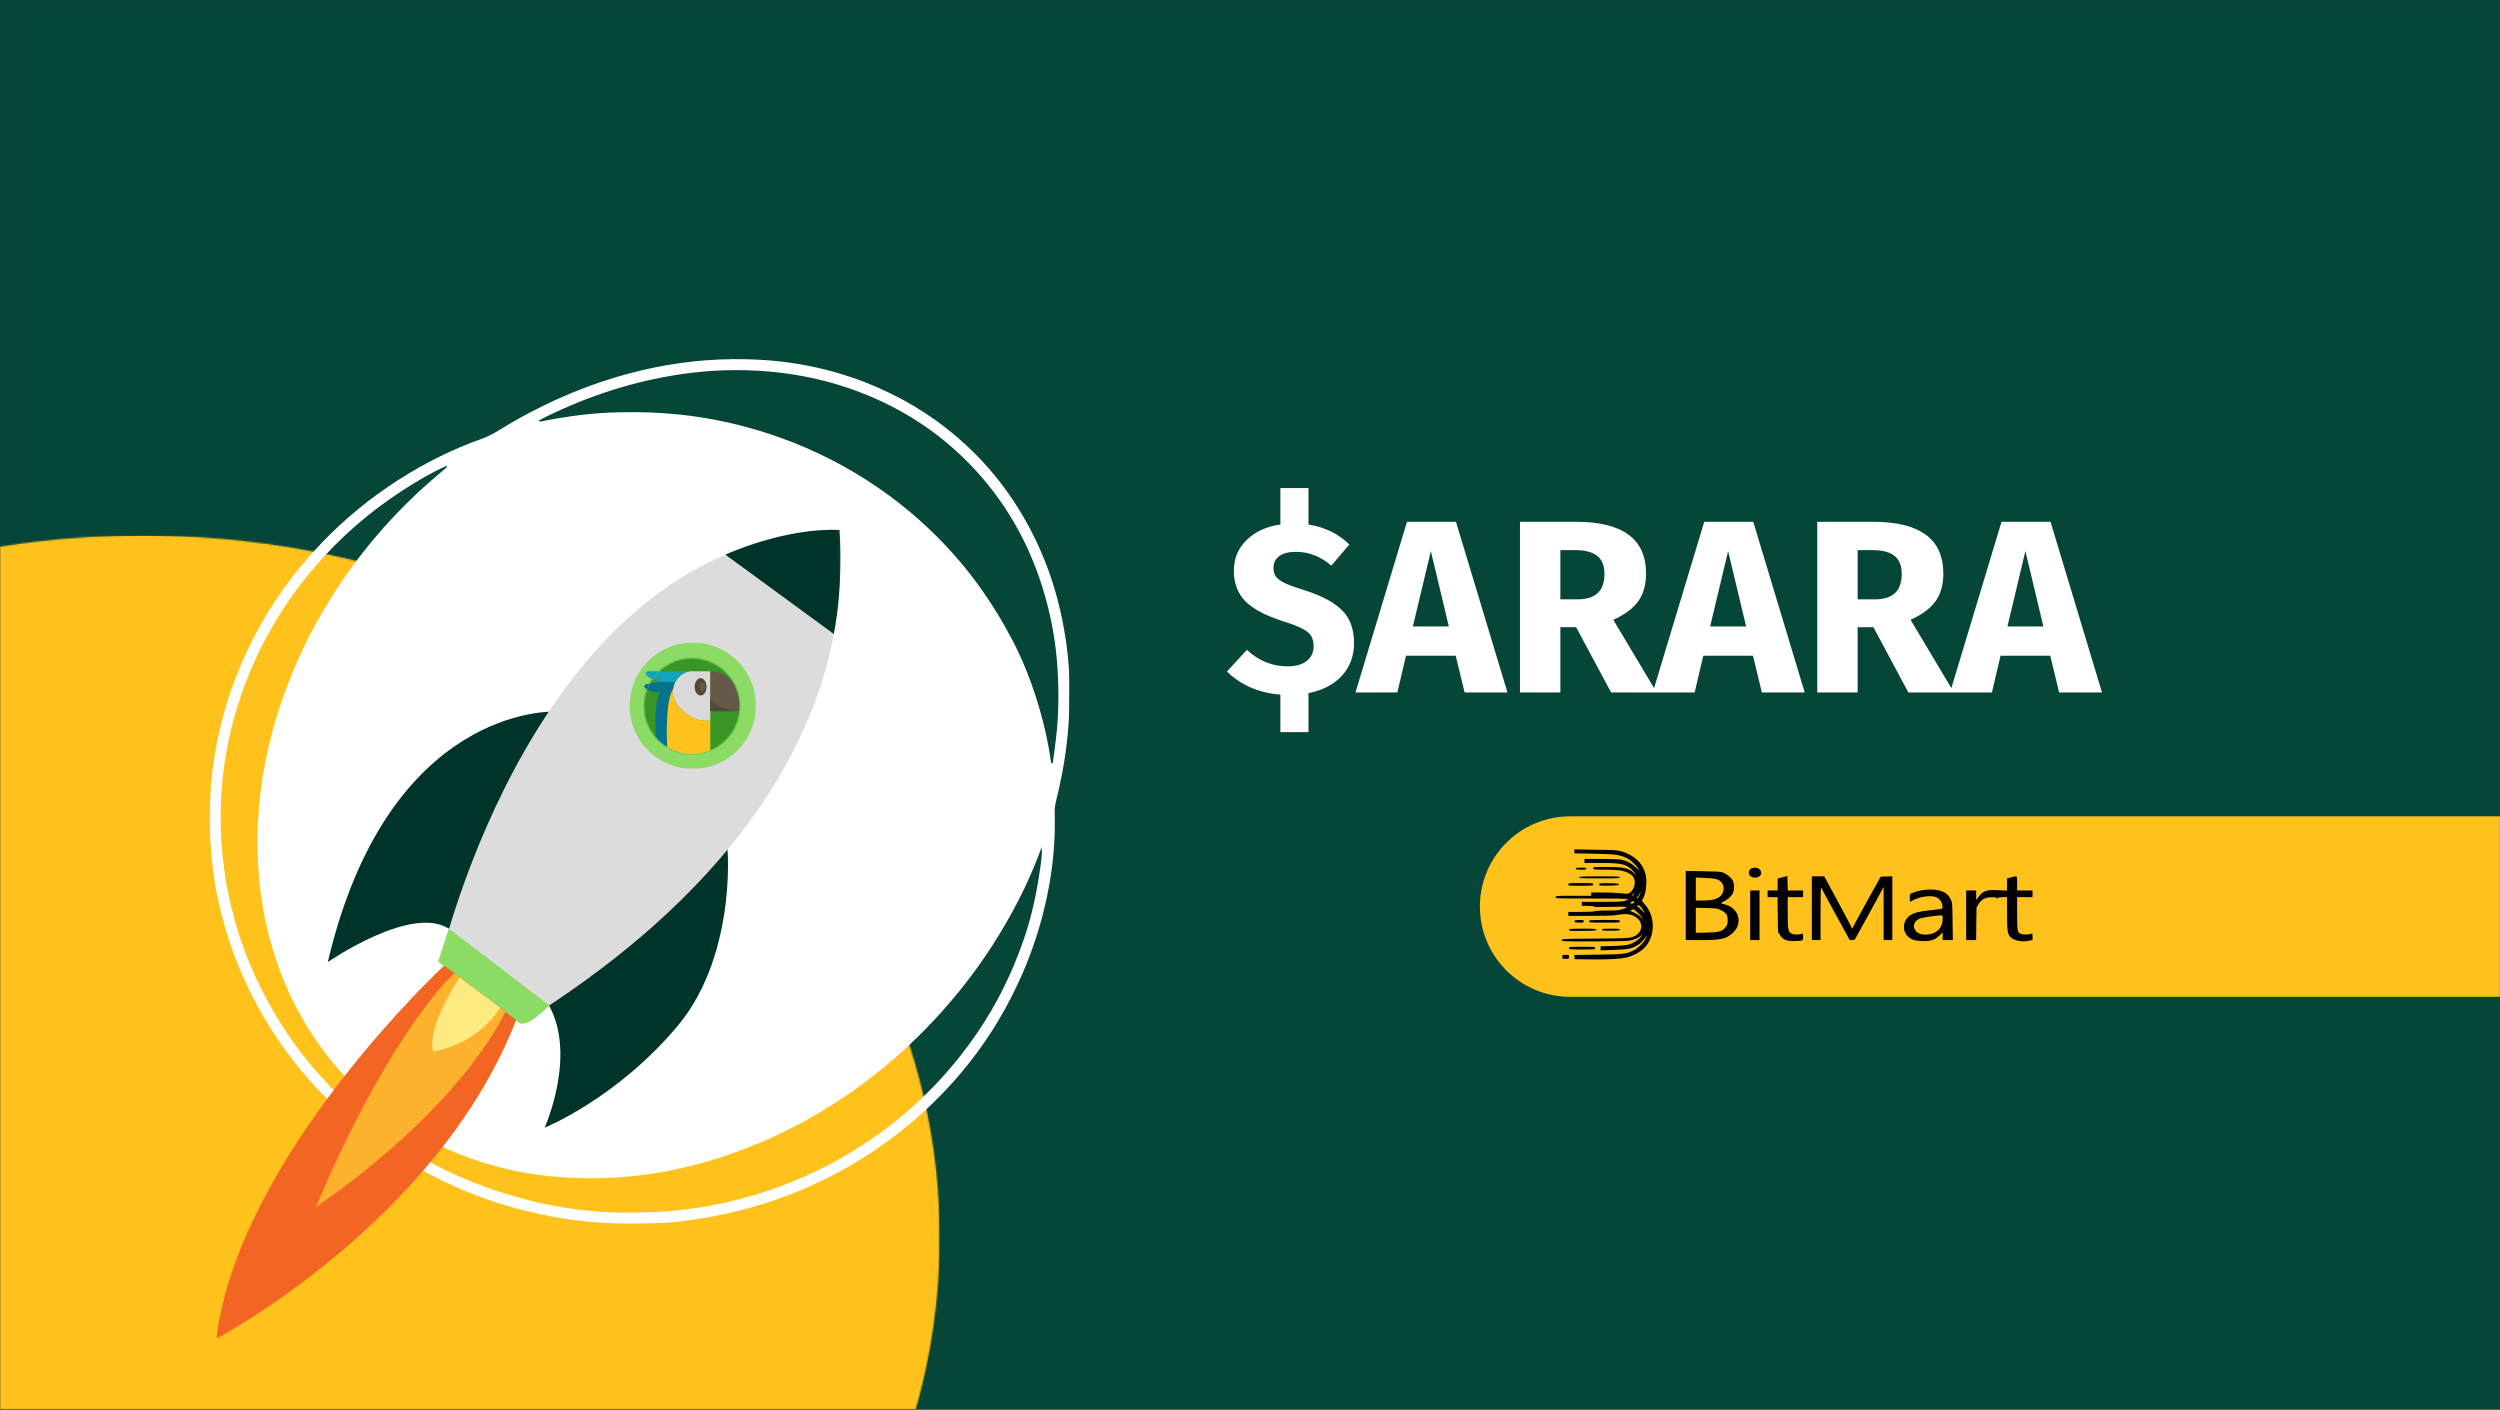 <svg width="1816" height="1024" viewBox="0 0 1816 1024" fill="none" xmlns="http://www.w3.org/2000/svg">
<rect x="0" y="0" width="1816" height="1024" fill="#333333" stroke="none"/>
<g clip-path="url(#clip0_922_1049)">
<mask id="mask0_922_1049" style="mask-type:luminance" maskUnits="userSpaceOnUse" x="0" y="0" width="1816" height="1024">
<path d="M1816 0H0V1024H1816V0Z" fill="white"/>
</mask>
<g mask="url(#mask0_922_1049)">
<path d="M1816 0H0V1024H1816V0Z" fill="#064639"/>
<path d="M983.567 467.22C983.567 476.523 980.645 484.394 974.801 490.835C968.956 497.156 960.846 501.39 950.47 503.537V531.803H930.075V504.61C914.332 503.298 901.392 497.693 891.254 487.793L905.745 472.05C914.332 480.041 924.231 484.037 935.442 484.037C941.287 484.037 945.878 482.725 949.218 480.101C952.557 477.477 954.227 473.899 954.227 469.367C954.227 466.385 953.631 463.94 952.438 462.032C951.245 460.004 949.099 458.215 945.998 456.665C942.897 454.995 938.424 453.266 932.58 451.477C919.461 447.302 910.098 442.353 904.493 436.628C899.006 430.903 896.263 423.568 896.263 414.623C896.263 405.678 899.364 398.224 905.566 392.261C911.768 386.178 919.938 382.421 930.075 380.99V354.513H950.47V380.99C962.278 382.898 972.177 387.729 980.168 395.481L967.108 410.866C959.236 404.187 950.589 400.848 941.167 400.848C936.158 400.848 932.222 401.862 929.36 403.889C926.497 405.917 925.066 408.779 925.066 412.476C925.066 415.1 925.663 417.247 926.855 418.917C928.167 420.587 930.433 422.197 933.653 423.747C936.874 425.178 941.704 426.908 948.144 428.935C960.19 432.752 969.076 437.522 974.801 443.247C980.645 448.972 983.567 456.963 983.567 467.22ZM1063.88 503L1057.44 476.344H1021.3L1015.04 503H984.63L1022.02 379.022H1057.62L1095.01 503H1063.88ZM1026.31 455.055H1052.43L1039.37 400.311L1026.31 455.055ZM1144.9 455.591H1133.45V503H1104.11V379.022H1144.72C1161.65 379.022 1174.36 382.123 1182.82 388.325C1191.41 394.527 1195.7 404.008 1195.7 416.77C1195.7 424.761 1193.8 431.44 1189.98 436.807C1186.16 442.055 1180.14 446.527 1171.91 450.224L1203.4 503H1170.3L1144.9 455.591ZM1133.45 435.376H1145.79C1152.35 435.376 1157.24 433.885 1160.46 430.903C1163.8 427.921 1165.47 423.21 1165.47 416.77C1165.47 410.807 1163.68 406.453 1160.1 403.71C1156.64 400.967 1151.28 399.596 1144 399.596H1133.45V435.376ZM1279.82 503L1273.38 476.344H1237.24L1230.98 503H1200.57L1237.96 379.022H1273.56L1310.95 503H1279.82ZM1242.25 455.055H1268.37L1255.31 400.311L1242.25 455.055ZM1360.84 455.591H1349.39V503H1320.05V379.022H1360.66C1377.59 379.022 1390.29 382.123 1398.76 388.325C1407.35 394.527 1411.64 404.008 1411.64 416.77C1411.64 424.761 1409.73 431.44 1405.92 436.807C1402.1 442.055 1396.08 446.527 1387.85 450.224L1419.34 503H1386.24L1360.84 455.591ZM1349.39 435.376H1361.73C1368.29 435.376 1373.18 433.885 1376.4 430.903C1379.74 427.921 1381.41 423.21 1381.41 416.77C1381.41 410.807 1379.62 406.453 1376.04 403.71C1372.58 400.967 1367.22 399.596 1359.94 399.596H1349.39V435.376ZM1495.76 503L1489.32 476.344H1453.18L1446.92 503H1416.51L1453.9 379.022H1489.5L1526.89 503H1495.76ZM1458.19 455.055H1484.31L1471.25 400.311L1458.19 455.055Z" fill="white"/>
<path d="M1075 658.547C1075 622.346 1104.35 593 1140.55 593H1847.28C1883.48 593 1912.83 622.346 1912.83 658.547C1912.83 694.747 1883.48 724.094 1847.28 724.094H1140.55C1104.35 724.094 1075 694.747 1075 658.547Z" fill="#FFC21C"/>
<mask id="mask1_922_1049" style="mask-type:luminance" maskUnits="userSpaceOnUse" x="0" y="388" width="683" height="636">
<path d="M0 388.959H682.818V1023.87H0V388.959Z" fill="white"/>
</mask>
<g mask="url(#mask1_922_1049)">
<mask id="mask2_922_1049" style="mask-type:luminance" maskUnits="userSpaceOnUse" x="-476" y="388" width="1159" height="1022">
<path d="M103.662 388.959C-216.078 388.959 -475.276 617.313 -475.276 898.995C-475.276 1180.68 -216.078 1409.03 103.662 1409.03C423.401 1409.03 682.599 1180.68 682.599 898.995C682.599 617.313 423.401 388.959 103.662 388.959Z" fill="white"/>
</mask>
<g mask="url(#mask2_922_1049)">
<path d="M-475.276 388.959H682.531V1409.03H-475.276V388.959Z" fill="#FFC21C"/>
</g>
</g>
<mask id="mask3_922_1049" style="mask-type:luminance" maskUnits="userSpaceOnUse" x="152" y="260" width="625" height="630">
<path d="M152.151 260H776.985V889.068H152.151V260Z" fill="white"/>
</mask>
<g mask="url(#mask3_922_1049)">
<path d="M773.167 458.453C769.615 437.792 763.85 417.781 755.245 398.589C742.454 370.011 724.959 344.839 701.959 323.49C682.975 305.854 661.579 292.021 637.891 281.62C610.006 269.375 580.751 262.776 550.428 261.255C525.214 259.979 500.146 261.87 475.329 266.969C438.219 274.578 403.6 288.485 370.896 307.433C364.068 311.375 357.683 316.011 350.063 318.703C328.719 326.25 308.573 336.334 289.501 348.552C269.219 361.537 250.709 376.646 233.995 394.011C223.443 404.979 213.766 416.641 204.99 429.058C190.318 449.834 178.636 472.209 169.797 496.078C159.641 523.511 153.959 551.839 152.589 580.99C152.079 591.646 152.23 602.323 152.933 613.016C153.704 624.776 155.032 636.432 157.297 647.953C164.631 685.302 178.74 719.953 199.678 751.755C215.084 775.136 233.448 795.912 254.719 814.162C274.037 830.729 295.1 844.599 317.844 855.964C335.902 864.979 354.662 872.198 374.141 877.531C398.719 884.255 423.704 888.115 449.209 888.792C458.006 889.031 466.777 888.792 475.553 888.584C481.912 888.432 488.292 887.953 494.605 887.177C510.631 885.198 526.495 882.302 542.1 878.078C563.084 872.386 583.318 864.719 602.662 854.849C623.704 844.11 643.297 831.151 661.412 815.938C676.99 802.854 691.084 788.38 703.704 772.495C719.521 752.568 732.381 730.834 742.584 707.521C750.584 689.224 756.553 670.235 760.641 650.729C764.829 630.787 766.761 610.558 766.126 590.136C766.027 587.125 766.516 584.235 767.235 581.339C773.412 556.401 777.235 531.162 776.709 504C777.271 489.604 775.829 473.948 773.167 458.453ZM755.329 632.448C752.917 649.547 749.188 666.365 743.547 682.729C735.251 706.771 724.131 729.417 709.735 750.438C700.079 764.552 689.334 777.703 677.433 790C658.948 809.089 638.198 825.245 615.334 838.709C587.422 855.141 557.61 866.761 526.006 873.74C513.777 876.438 501.417 878.271 488.948 879.521C479.287 880.479 469.636 880.646 459.969 880.818C420.771 881.469 383.094 873.927 346.641 859.969C317.334 848.755 290.48 833.089 266.136 813.323C240.329 792.344 218.605 767.682 201.266 739.182C186.094 714.24 175.021 687.677 168.131 659.36C164.355 643.875 162.006 628.162 160.922 612.224C160.188 601.537 160.053 590.844 160.584 580.214C161.693 558.214 165.459 536.599 171.787 515.459C177.053 497.912 183.922 481.011 192.501 464.834C202.417 446.104 214.204 428.672 228.021 412.552C246.85 390.563 268.396 371.755 292.688 356.089C302.844 349.537 313.23 343.328 324.334 338.443C324.553 338.636 324.756 338.839 324.964 339.042C317.693 345.386 310.204 351.511 303.172 358.13C280.308 379.63 260.204 403.49 243.24 429.906C227.594 454.261 214.829 480.021 205.303 507.401C198.495 526.974 193.501 546.974 190.355 567.422C188.766 577.719 187.954 588.12 187.329 598.563C186.761 608.255 187.006 617.906 187.501 627.563C188.547 648.156 191.954 668.36 197.745 688.156C204.865 712.526 215.511 735.276 229.938 756.188C250.37 785.776 276.417 809.11 307.99 826.344C329.23 837.922 351.74 845.927 375.355 850.75C390.318 853.792 405.49 855.313 420.813 855.761C466.876 857.115 510.709 847.63 552.933 829.662C584.12 816.386 612.823 798.943 639.152 777.682C660.803 760.198 680.277 740.552 697.745 718.854C714.308 698.281 728.448 676.198 740.454 652.714C746.152 641.547 751.172 630.052 755.573 618.302C755.829 617.615 756.105 616.932 756.735 615.313C757.141 621.75 756.084 627.12 755.329 632.448ZM766.818 538.662C766.136 544 765.396 549.334 764.693 554.656C764.303 554.438 763.907 554.229 763.516 554.026C761.756 540.834 758.865 527.875 755.167 515.104C749.964 497.094 743.23 479.656 734.407 463.11C723.266 442.172 710.157 422.573 694.506 404.667C677.61 385.36 658.605 368.459 637.48 353.99C615.688 339.073 592.329 327.141 567.448 318.156C548.167 311.193 528.402 306.167 508.183 303C498.537 301.495 488.803 300.625 479.042 299.969C469.454 299.318 459.891 299.365 450.329 299.495C431.058 299.771 412.032 302.313 393.172 306.11C392.485 306.011 391.688 306.261 391.219 305.479C421.85 289.729 454.006 278.683 488.011 272.87C508.381 269.38 528.881 268.146 549.438 269.24C579.74 270.844 608.954 277.49 636.777 289.953C664.709 302.469 689.011 319.974 709.537 342.573C733.006 368.422 749.167 398.417 758.818 431.938C763.891 449.505 767.058 467.396 768.188 485.672C769.282 503.391 769.047 521.047 766.818 538.662Z" fill="white"/>
</g>
<mask id="mask4_922_1049" style="mask-type:luminance" maskUnits="userSpaceOnUse" x="394" y="609" width="136" height="211">
<path d="M394.818 609.198H529.485V819.865H394.818V609.198Z" fill="white"/>
</mask>
<g mask="url(#mask4_922_1049)">
<mask id="mask5_922_1049" style="mask-type:luminance" maskUnits="userSpaceOnUse" x="53" y="347" width="656" height="626">
<path d="M604.599 347.062L708.354 861.938L157.266 972.99L53.511 458.115L604.599 347.062Z" fill="white"/>
</mask>
<g mask="url(#mask5_922_1049)">
<mask id="mask6_922_1049" style="mask-type:luminance" maskUnits="userSpaceOnUse" x="53" y="347" width="656" height="626">
<path d="M604.599 347.062L708.354 861.938L157.266 972.99L53.511 458.115L604.599 347.062Z" fill="white"/>
</mask>
<g mask="url(#mask6_922_1049)">
<mask id="mask7_922_1049" style="mask-type:luminance" maskUnits="userSpaceOnUse" x="53" y="347" width="656" height="626">
<path d="M604.599 347.062L708.354 861.938L157.266 972.99L53.511 458.115L604.599 347.062Z" fill="white"/>
</mask>
<g mask="url(#mask7_922_1049)">
<path d="M527.24 610C528.927 607.229 536.719 692.005 492.438 744.974C448.162 797.943 395.63 819.156 395.63 819.156C395.63 819.156 421.016 762.765 396.162 726.088C396.146 726.026 496.026 660.614 527.24 610Z" fill="#003329"/>
</g>
</g>
</g>
</g>
<mask id="mask8_922_1049" style="mask-type:luminance" maskUnits="userSpaceOnUse" x="237" y="515" width="166" height="185">
<path d="M237.485 515.865H402.818V699.865H237.485V515.865Z" fill="white"/>
</mask>
<g mask="url(#mask8_922_1049)">
<mask id="mask9_922_1049" style="mask-type:luminance" maskUnits="userSpaceOnUse" x="53" y="347" width="656" height="626">
<path d="M604.599 347.063L708.354 861.938L157.266 972.991L53.511 458.116L604.599 347.063Z" fill="white"/>
</mask>
<g mask="url(#mask9_922_1049)">
<mask id="mask10_922_1049" style="mask-type:luminance" maskUnits="userSpaceOnUse" x="53" y="347" width="656" height="626">
<path d="M604.599 347.063L708.354 861.938L157.266 972.991L53.511 458.116L604.599 347.063Z" fill="white"/>
</mask>
<g mask="url(#mask10_922_1049)">
<mask id="mask11_922_1049" style="mask-type:luminance" maskUnits="userSpaceOnUse" x="53" y="347" width="656" height="626">
<path d="M604.599 347.063L708.354 861.938L157.266 972.991L53.511 458.116L604.599 347.063Z" fill="white"/>
</mask>
<g mask="url(#mask11_922_1049)">
<path d="M402.547 516.949C402.547 516.949 282.073 511.787 238.115 698.876C238.115 698.876 300.75 655.423 327.516 675.61C327.516 675.61 356.141 598.683 372.656 568.917C389.177 539.152 402.547 516.949 402.547 516.949Z" fill="#003329"/>
</g>
</g>
</g>
</g>
<mask id="mask12_922_1049" style="mask-type:luminance" maskUnits="userSpaceOnUse" x="318" y="385" width="293" height="359">
<path d="M318.818 385.198H610.818V743.865H318.818V385.198Z" fill="white"/>
</mask>
<g mask="url(#mask12_922_1049)">
<mask id="mask13_922_1049" style="mask-type:luminance" maskUnits="userSpaceOnUse" x="53" y="347" width="656" height="626">
<path d="M604.599 347.062L708.354 861.938L157.266 972.99L53.511 458.115L604.599 347.062Z" fill="white"/>
</mask>
<g mask="url(#mask13_922_1049)">
<mask id="mask14_922_1049" style="mask-type:luminance" maskUnits="userSpaceOnUse" x="53" y="347" width="656" height="626">
<path d="M604.599 347.062L708.354 861.938L157.266 972.99L53.511 458.115L604.599 347.062Z" fill="white"/>
</mask>
<g mask="url(#mask14_922_1049)">
<mask id="mask15_922_1049" style="mask-type:luminance" maskUnits="userSpaceOnUse" x="53" y="347" width="656" height="626">
<path d="M604.599 347.062L708.354 861.938L157.266 972.99L53.511 458.115L604.599 347.062Z" fill="white"/>
</mask>
<g mask="url(#mask15_922_1049)">
<path d="M319.61 698.953C319.61 698.953 389.063 391.208 607.417 385.625C607.417 385.625 650.558 575.13 378.521 743.422L319.61 698.953Z" fill="#DCDCDC"/>
</g>
</g>
</g>
</g>
<mask id="mask16_922_1049" style="mask-type:luminance" maskUnits="userSpaceOnUse" x="317" y="674" width="84" height="70">
<path d="M317.485 674.531H400.152V743.865H317.485V674.531Z" fill="white"/>
</mask>
<g mask="url(#mask16_922_1049)">
<mask id="mask17_922_1049" style="mask-type:luminance" maskUnits="userSpaceOnUse" x="53" y="347" width="656" height="626">
<path d="M604.599 347.062L708.354 861.938L157.266 972.99L53.511 458.115L604.599 347.062Z" fill="white"/>
</mask>
<g mask="url(#mask17_922_1049)">
<mask id="mask18_922_1049" style="mask-type:luminance" maskUnits="userSpaceOnUse" x="53" y="347" width="656" height="626">
<path d="M604.599 347.062L708.354 861.938L157.266 972.99L53.511 458.115L604.599 347.062Z" fill="white"/>
</mask>
<g mask="url(#mask18_922_1049)">
<mask id="mask19_922_1049" style="mask-type:luminance" maskUnits="userSpaceOnUse" x="53" y="347" width="656" height="626">
<path d="M604.599 347.062L708.354 861.938L157.266 972.99L53.511 458.115L604.599 347.062Z" fill="white"/>
</mask>
<g mask="url(#mask19_922_1049)">
<path d="M326.068 674.562L399.032 730.344C399.032 730.344 382.652 747.375 377.183 743C373.375 739.99 318.266 698.516 318.266 698.516L326.068 674.562Z" fill="#8BDB65"/>
</g>
</g>
</g>
</g>
<mask id="mask20_922_1049" style="mask-type:luminance" maskUnits="userSpaceOnUse" x="526" y="383" width="85" height="79">
<path d="M526.818 383.865H610.818V461.199H526.818V383.865Z" fill="white"/>
</mask>
<g mask="url(#mask20_922_1049)">
<mask id="mask21_922_1049" style="mask-type:luminance" maskUnits="userSpaceOnUse" x="53" y="347" width="656" height="626">
<path d="M604.6 347.063L708.355 861.938L157.266 972.991L53.511 458.116L604.6 347.063Z" fill="white"/>
</mask>
<g mask="url(#mask21_922_1049)">
<mask id="mask22_922_1049" style="mask-type:luminance" maskUnits="userSpaceOnUse" x="53" y="347" width="656" height="626">
<path d="M604.6 347.063L708.355 861.938L157.266 972.991L53.511 458.116L604.6 347.063Z" fill="white"/>
</mask>
<g mask="url(#mask22_922_1049)">
<mask id="mask23_922_1049" style="mask-type:luminance" maskUnits="userSpaceOnUse" x="53" y="347" width="656" height="626">
<path d="M604.6 347.063L708.355 861.938L157.266 972.991L53.511 458.116L604.6 347.063Z" fill="white"/>
</mask>
<g mask="url(#mask23_922_1049)">
<path d="M526.907 402.892C526.907 402.892 570.1 383.017 609.819 384.996C609.819 384.996 613.074 422.46 605.673 460.506L526.907 402.892Z" fill="#003329"/>
</g>
</g>
</g>
</g>
<mask id="mask24_922_1049" style="mask-type:luminance" maskUnits="userSpaceOnUse" x="156" y="701" width="221" height="273">
<path d="M156.151 701.198H376.151V973.198H156.151V701.198Z" fill="white"/>
</mask>
<g mask="url(#mask24_922_1049)">
<mask id="mask25_922_1049" style="mask-type:luminance" maskUnits="userSpaceOnUse" x="53" y="347" width="656" height="626">
<path d="M604.599 347.062L708.354 861.938L157.266 972.99L53.511 458.115L604.599 347.062Z" fill="white"/>
</mask>
<g mask="url(#mask25_922_1049)">
<mask id="mask26_922_1049" style="mask-type:luminance" maskUnits="userSpaceOnUse" x="53" y="347" width="656" height="626">
<path d="M604.599 347.062L708.354 861.938L157.266 972.99L53.511 458.115L604.599 347.062Z" fill="white"/>
</mask>
<g mask="url(#mask26_922_1049)">
<mask id="mask27_922_1049" style="mask-type:luminance" maskUnits="userSpaceOnUse" x="53" y="347" width="656" height="626">
<path d="M604.599 347.062L708.354 861.938L157.266 972.99L53.511 458.115L604.599 347.062Z" fill="white"/>
</mask>
<g mask="url(#mask27_922_1049)">
<path d="M322.631 701.396C322.631 701.396 173.49 839.708 157.136 972.422C157.136 972.422 317.834 887.807 374.948 740.906L322.631 701.396Z" fill="#F26522"/>
</g>
</g>
</g>
</g>
<mask id="mask28_922_1049" style="mask-type:luminance" maskUnits="userSpaceOnUse" x="228" y="706" width="141" height="172">
<path d="M228.151 706.531H368.151V877.198H228.151V706.531Z" fill="white"/>
</mask>
<g mask="url(#mask28_922_1049)">
<mask id="mask29_922_1049" style="mask-type:luminance" maskUnits="userSpaceOnUse" x="53" y="347" width="656" height="626">
<path d="M604.599 347.062L708.354 861.938L157.266 972.99L53.511 458.115L604.599 347.062Z" fill="white"/>
</mask>
<g mask="url(#mask29_922_1049)">
<mask id="mask30_922_1049" style="mask-type:luminance" maskUnits="userSpaceOnUse" x="53" y="347" width="656" height="626">
<path d="M604.599 347.062L708.354 861.938L157.266 972.99L53.511 458.115L604.599 347.062Z" fill="white"/>
</mask>
<g mask="url(#mask30_922_1049)">
<mask id="mask31_922_1049" style="mask-type:luminance" maskUnits="userSpaceOnUse" x="53" y="347" width="656" height="626">
<path d="M604.599 347.062L708.354 861.938L157.266 972.99L53.511 458.115L604.599 347.062Z" fill="white"/>
</mask>
<g mask="url(#mask31_922_1049)">
<path d="M329.99 706.964C329.99 706.964 284.667 746.808 229.443 876.703C229.443 876.703 327.318 812.818 367.198 735.078L329.99 706.964Z" fill="#FCB22C"/>
</g>
</g>
</g>
</g>
<mask id="mask32_922_1049" style="mask-type:luminance" maskUnits="userSpaceOnUse" x="313" y="709" width="52" height="57">
<path d="M313.485 709.198H364.152V765.198H313.485V709.198Z" fill="white"/>
</mask>
<g mask="url(#mask32_922_1049)">
<mask id="mask33_922_1049" style="mask-type:luminance" maskUnits="userSpaceOnUse" x="53" y="347" width="656" height="626">
<path d="M604.599 347.062L708.354 861.938L157.266 972.99L53.511 458.115L604.599 347.062Z" fill="white"/>
</mask>
<g mask="url(#mask33_922_1049)">
<mask id="mask34_922_1049" style="mask-type:luminance" maskUnits="userSpaceOnUse" x="53" y="347" width="656" height="626">
<path d="M604.599 347.062L708.354 861.938L157.266 972.99L53.511 458.115L604.599 347.062Z" fill="white"/>
</mask>
<g mask="url(#mask34_922_1049)">
<mask id="mask35_922_1049" style="mask-type:luminance" maskUnits="userSpaceOnUse" x="53" y="347" width="656" height="626">
<path d="M604.599 347.062L708.354 861.938L157.266 972.99L53.511 458.115L604.599 347.062Z" fill="white"/>
</mask>
<g mask="url(#mask35_922_1049)">
<path d="M333.813 710.036C333.813 710.036 309.797 745.453 314.625 763.906C314.625 763.906 345.776 759.593 363.313 732.078L333.813 710.036Z" fill="#FEEB81"/>
</g>
</g>
</g>
</g>
<mask id="mask36_922_1049" style="mask-type:luminance" maskUnits="userSpaceOnUse" x="456" y="466" width="94" height="93">
<path d="M456.15 466.531H549.484V558.531H456.15V466.531Z" fill="white"/>
</mask>
<g mask="url(#mask36_922_1049)">
<mask id="mask37_922_1049" style="mask-type:luminance" maskUnits="userSpaceOnUse" x="53" y="347" width="656" height="626">
<path d="M604.598 347.062L708.354 861.938L157.265 972.99L53.51 458.115L604.598 347.062Z" fill="white"/>
</mask>
<g mask="url(#mask37_922_1049)">
<mask id="mask38_922_1049" style="mask-type:luminance" maskUnits="userSpaceOnUse" x="53" y="347" width="656" height="626">
<path d="M604.598 347.062L708.354 861.938L157.265 972.99L53.51 458.115L604.598 347.062Z" fill="white"/>
</mask>
<g mask="url(#mask38_922_1049)">
<mask id="mask39_922_1049" style="mask-type:luminance" maskUnits="userSpaceOnUse" x="53" y="347" width="656" height="626">
<path d="M604.598 347.062L708.354 861.938L157.265 972.99L53.51 458.115L604.598 347.062Z" fill="white"/>
</mask>
<g mask="url(#mask39_922_1049)">
<path d="M512.312 557.625C510.838 557.922 509.353 558.146 507.859 558.297C506.364 558.448 504.864 558.521 503.364 558.526C501.859 558.531 500.359 558.458 498.864 558.318C497.364 558.172 495.88 557.958 494.406 557.667C492.932 557.38 491.473 557.016 490.036 556.583C488.593 556.151 487.182 555.651 485.791 555.078C484.4 554.51 483.041 553.87 481.713 553.167C480.39 552.458 479.098 551.693 477.848 550.859C476.593 550.026 475.385 549.135 474.223 548.188C473.057 547.234 471.942 546.229 470.88 545.172C469.812 544.115 468.801 543 467.843 541.844C466.89 540.682 465.994 539.479 465.156 538.234C464.317 536.984 463.541 535.703 462.827 534.38C462.119 533.052 461.473 531.698 460.895 530.312C460.317 528.927 459.807 527.516 459.364 526.078C458.926 524.641 458.557 523.188 458.26 521.714C457.963 520.24 457.739 518.755 457.588 517.26C457.437 515.766 457.359 514.266 457.359 512.766C457.353 511.26 457.421 509.76 457.567 508.266C457.713 506.771 457.926 505.286 458.218 503.812C458.505 502.339 458.869 500.88 459.301 499.443C459.734 498 460.234 496.589 460.807 495.198C461.38 493.807 462.02 492.448 462.723 491.125C463.426 489.797 464.197 488.505 465.031 487.255C465.859 486.005 466.755 484.797 467.702 483.63C468.656 482.469 469.661 481.354 470.718 480.286C471.781 479.224 472.89 478.214 474.051 477.255C475.208 476.297 476.411 475.401 477.661 474.562C478.906 473.724 480.192 472.953 481.515 472.24C482.843 471.526 484.197 470.885 485.583 470.302C486.968 469.724 488.385 469.219 489.822 468.776C491.26 468.339 492.713 467.969 494.187 467.672C495.661 467.375 497.145 467.151 498.64 467C500.135 466.849 501.635 466.771 503.135 466.766C504.64 466.766 506.14 466.833 507.635 466.974C509.13 467.12 510.619 467.339 512.093 467.625C513.567 467.917 515.025 468.276 516.463 468.708C517.9 469.141 519.317 469.641 520.708 470.214C522.098 470.786 523.458 471.422 524.786 472.13C526.109 472.833 527.4 473.604 528.65 474.432C529.906 475.266 531.114 476.156 532.275 477.109C533.442 478.057 534.557 479.063 535.619 480.12C536.687 481.182 537.697 482.292 538.65 483.448C539.609 484.609 540.505 485.812 541.343 487.062C542.182 488.307 542.958 489.594 543.671 490.917C544.38 492.24 545.025 493.594 545.603 494.979C546.182 496.37 546.692 497.781 547.135 499.219C547.572 500.651 547.942 502.109 548.239 503.583C548.536 505.052 548.76 506.536 548.911 508.031C549.062 509.526 549.135 511.026 549.14 512.531C549.145 514.031 549.072 515.531 548.932 517.026C548.786 518.521 548.572 520.01 548.281 521.484C547.989 522.958 547.63 524.411 547.197 525.854C546.765 527.292 546.265 528.708 545.692 530.094C545.119 531.484 544.478 532.844 543.775 534.172C543.072 535.5 542.301 536.786 541.468 538.036C540.635 539.292 539.744 540.5 538.796 541.661C537.843 542.828 536.838 543.943 535.781 545.005C534.718 546.073 533.609 547.083 532.447 548.036C531.291 548.995 530.088 549.891 528.838 550.729C527.593 551.568 526.307 552.344 524.984 553.052C523.656 553.766 522.301 554.411 520.916 554.99C519.525 555.568 518.114 556.078 516.676 556.516C515.239 556.958 513.786 557.328 512.312 557.625Z" fill="#8BDB65"/>
</g>
</g>
</g>
</g>
<mask id="mask40_922_1049" style="mask-type:alpha" maskUnits="userSpaceOnUse" x="467" y="478" width="71" height="70">
<path d="M537.381 512.98C537.381 527.585 528.379 540.087 515.621 545.241C511.599 546.866 507.204 547.761 502.6 547.761C483.391 547.761 467.818 532.189 467.818 512.98C467.818 493.77 483.391 478.198 502.6 478.198C521.809 478.198 537.381 493.77 537.381 512.98Z" fill="#399626"/>
</mask>
<g mask="url(#mask40_922_1049)">
<path d="M558.987 523.371C558.987 543.938 545.678 561.544 526.817 568.803C520.871 571.091 514.373 572.351 507.566 572.351C479.167 572.351 456.146 550.422 456.146 523.371C456.146 496.32 479.167 474.391 507.566 474.391C535.965 474.391 558.987 496.32 558.987 523.371Z" fill="#399626"/>
<path d="M516.002 487.672L515.961 516.636V523.444C511.138 523.785 507.453 523.614 501.311 520.352C478.821 506.448 491.334 488.272 501.311 487.631L515.961 487.672H516.002Z" fill="#D9D9D9"/>
<path d="M473.959 493.399C476.619 494.294 478.146 494.722 480.972 495.271L490.381 495.695C492.745 491.072 497.238 487.893 501.31 487.631L479.03 487.568C476.945 489.436 475.856 490.797 473.959 493.399Z" fill="#15A1BA"/>
<path d="M476.215 535.837C478.47 538.341 480.117 540.006 484.666 542.973C484.288 534.659 484.314 527.924 484.576 522.483C485.434 504.648 488.822 500.727 488.822 500.727C489.044 498.927 489.595 497.231 490.381 495.695L480.973 495.271C477.172 495.8 475.215 496.096 471.98 496.623C471.126 498.312 470.722 499.26 470.008 500.951C472.426 502.21 474.156 502.792 479.479 503.094C476.532 508.341 475.827 514.029 476.215 535.837Z" fill="#05738F"/>
<path d="M515.961 545.274V523.444C511.138 523.785 507.453 523.615 501.31 520.352C491.049 514.008 488.074 506.779 488.821 500.728C488.821 500.728 485.433 504.648 484.575 522.484C484.314 527.924 484.288 534.66 484.665 542.974C495.327 548.779 504.697 549.488 515.961 545.274Z" fill="#FFC21C"/>
<path d="M537.195 516.636C538.036 500.538 531.642 487.673 516.003 487.673L515.962 516.636H537.195Z" fill="#655847"/>
<path d="M515.962 516.635L515.975 507.404C518.795 512.173 523.478 514.643 535.03 516.635H515.962Z" fill="#534736"/>
<path d="M508.909 505.229C511.293 505.229 513.226 502.41 513.226 498.932C513.226 495.454 511.293 492.635 508.909 492.635C506.525 492.635 504.592 495.454 504.592 498.932C504.592 502.41 506.525 505.229 508.909 505.229Z" fill="#534736"/>
<path d="M510.255 502.042C511.451 502.042 512.421 500.698 512.421 499.04C512.421 497.382 511.451 496.038 510.255 496.038C509.059 496.038 508.089 497.382 508.089 499.04C508.089 500.698 509.059 502.042 510.255 502.042Z" fill="#655847"/>
</g>
<path d="M471.979 496.625C471.125 498.314 470.721 499.262 470.007 500.953C468.624 500.175 467.487 498.989 468.278 497.744C468.819 496.884 469.875 496.93 471.979 496.625Z" fill="#05738F"/>
<path d="M479.03 487.569C476.945 489.433 475.856 490.804 473.959 493.4C472.739 492.835 471.937 492.485 470.696 491.552C469.904 490.935 469.551 490.275 469.223 489.711C468.623 488.681 469.66 487.572 470.854 487.572L479.03 487.569Z" fill="#15A1BA"/>
</g>
<path d="M1143.64 618.462V619.875L1158.16 620.167C1173.56 620.46 1176.05 620.801 1181.36 623.139C1184.28 624.455 1188.42 628.304 1190.13 631.228C1190.95 632.641 1190.66 632.495 1188.42 630.205C1185.35 627.184 1181.65 625.235 1177.56 624.455C1175.95 624.163 1169.32 623.919 1162.79 623.919H1150.95V625.381V626.843H1162.06C1178.19 626.843 1181.5 627.622 1186.18 632.641C1188.91 635.564 1189.25 636.539 1186.67 634.054C1182.87 630.448 1179.7 629.766 1166.45 629.766C1157.63 629.766 1157.29 629.815 1157.29 630.741C1157.29 631.666 1157.63 631.715 1165.23 631.715C1169.56 631.715 1174.68 631.959 1176.53 632.202C1180.82 632.836 1184.96 634.833 1186.42 637.026C1188.57 640.339 1187.4 645.894 1183.99 648.428C1182.72 649.353 1182.38 649.402 1177.41 648.866C1174.53 648.525 1168.49 648.282 1164.01 648.282H1155.82V649.5V650.718H1142.91C1130.29 650.718 1130 650.718 1130 651.692C1130 652.667 1130.19 652.667 1155.58 652.667C1170.15 652.618 1181.5 652.813 1181.94 653.057C1182.57 653.398 1182.28 653.69 1180.43 654.323C1178.43 654.957 1175.7 655.103 1163.52 655.103H1149V656.565V658.027H1153.34C1156.02 658.027 1157.82 658.221 1158.07 658.562C1158.31 658.952 1161.62 659.001 1169.71 658.757C1182.23 658.368 1184.04 658.709 1178.43 660.463C1175.7 661.291 1173.9 661.437 1166.74 661.437C1161.43 661.437 1158.26 661.632 1158.26 661.925C1158.26 662.217 1154.75 662.412 1148.76 662.412H1139.26V663.874V665.335L1155.24 665.287C1164.01 665.287 1172.29 665.092 1173.61 664.799C1181.55 663.289 1185.99 663.971 1189.44 667.089C1194.37 671.523 1192.42 678.588 1185.69 680.684C1183.16 681.512 1180.43 681.609 1158.65 681.804C1135.07 681.95 1134.39 681.999 1134.39 682.925C1134.39 683.851 1134.97 683.851 1156.94 683.851C1169.32 683.851 1181.06 683.607 1182.96 683.364C1186.62 682.876 1189.74 681.609 1191.83 679.758L1193.05 678.735L1191.93 680.343C1190.27 682.73 1186.67 685.118 1183.35 686.043C1181.4 686.628 1177.7 686.969 1171.56 687.164L1162.65 687.408V688.869V690.331L1171.81 690.039C1176.97 689.893 1182.09 689.454 1183.6 689.064C1188.52 687.846 1192.27 685.313 1194.76 681.561C1196.51 678.93 1196.7 679.124 1195.24 681.999C1193.73 685.02 1190.03 688.675 1187.01 690.185C1181.31 693.011 1179.55 693.255 1160.79 693.45L1143.59 693.693L1143.74 695.204L1143.89 696.763L1156.07 696.909C1169.08 697.055 1177.75 696.519 1182.23 695.35C1186.67 694.132 1191.39 691.598 1194.17 688.869C1202.5 680.781 1202.75 665.676 1194.66 656.76C1192.61 654.47 1192.47 654.177 1193.1 653.349C1195.54 650.231 1196.7 640.68 1195.34 635.126C1193.34 626.989 1187.06 621.044 1177.51 618.316C1175.12 617.585 1171.81 617.39 1159.14 617.244L1143.64 617V618.462ZM1190.81 650.425C1190.22 651.644 1189.54 652.667 1189.35 652.667C1188.71 652.667 1188.91 651.887 1189.64 651.254C1190.03 650.961 1190.57 650.036 1190.91 649.207C1191.25 648.428 1191.64 647.843 1191.73 647.94C1191.83 648.087 1191.44 649.159 1190.81 650.425ZM1186.76 649.743C1186.28 650.279 1185.64 650.718 1185.35 650.718C1185.06 650.718 1185.35 650.279 1186.03 649.743C1187.59 648.525 1187.89 648.525 1186.76 649.743ZM1186.96 655.054C1187.5 655.395 1187.4 655.59 1186.57 656.078C1185.94 656.37 1185.11 656.516 1184.72 656.321C1184.04 656.078 1184.04 655.98 1184.86 655.347C1185.94 654.518 1186.08 654.518 1186.96 655.054ZM1192.27 659.342C1195.34 663.289 1195.54 664.117 1192.71 661.291C1191.2 659.781 1189.69 658.514 1189.4 658.514C1189.1 658.514 1189.05 658.27 1189.2 658.027C1189.79 657.101 1190.86 657.539 1192.27 659.342ZM1190.27 663.581C1193.63 667.041 1194.51 668.746 1191.44 665.823C1190.42 664.799 1188.32 663.484 1186.81 662.899C1184.43 661.876 1184.23 661.681 1184.96 661.145C1186.37 660.024 1187.11 660.365 1190.27 663.581Z" fill="black"/>
<path d="M1144.62 630.984C1144.62 631.569 1145.4 631.715 1148.51 631.715C1151.63 631.715 1152.41 631.569 1152.41 630.984C1152.41 630.4 1151.63 630.253 1148.51 630.253C1145.4 630.253 1144.62 630.4 1144.62 630.984Z" fill="black"/>
<path d="M1272.76 630.595C1271.2 631.179 1270.33 632.397 1270.33 633.957C1270.33 638.049 1277.49 638.975 1279.1 635.126C1280.36 632.056 1276.42 629.23 1272.76 630.595Z" fill="black"/>
<path d="M1224.52 657.733V682.875H1235.88C1250.3 682.875 1253.76 682.096 1258.68 677.662C1266.23 670.84 1263.26 659.682 1253.27 657.051C1252.05 656.71 1250.74 656.369 1250.35 656.223C1249.91 656.076 1250.59 655.541 1252.1 654.858C1254.98 653.592 1257.95 650.765 1258.92 648.475C1260 645.942 1259.8 641.556 1258.49 639.266C1257.32 637.171 1253.81 634.54 1250.93 633.566C1249.76 633.224 1244.65 632.932 1236.85 632.835L1224.52 632.64V657.733ZM1246.69 638.584C1251.03 639.802 1253.18 643.944 1251.57 648.086C1249.96 652.325 1245.67 654.128 1237.1 654.128H1231.83V645.796V637.415L1238.31 637.707C1241.82 637.853 1245.62 638.243 1246.69 638.584ZM1250.11 661.193C1254 663.19 1254.98 664.603 1254.98 668.453C1254.98 671.084 1254.78 671.766 1253.56 673.325C1251.13 676.59 1248.84 677.223 1239.78 677.418L1231.83 677.613V668.501V659.39L1239.53 659.585C1246.94 659.731 1247.38 659.828 1250.11 661.193Z" fill="black"/>
<path d="M1294.84 637.222L1291.28 638.148V642.485V646.821H1287.62H1283.97V649.258V651.694H1287.58H1291.23L1291.38 664.216L1291.52 676.787L1292.94 679.175C1294.84 682.439 1297.42 683.609 1302.97 683.609C1305.26 683.609 1307.7 683.462 1308.48 683.219C1309.7 682.878 1309.79 682.683 1309.79 680.393C1309.79 678.2 1309.7 677.957 1308.97 678.249C1307.07 679.028 1303.66 679.077 1301.85 678.298C1298.83 677.079 1298.59 675.861 1298.59 662.901V651.694H1304.19H1309.79V649.258V646.821H1304.19H1298.64L1298.49 641.559L1298.34 636.248L1294.84 637.222Z" fill="black"/>
<path d="M1147.05 637.318C1147.05 637.951 1149.05 638.049 1161.92 638.049C1174.78 638.049 1176.78 637.951 1176.78 637.318C1176.78 636.685 1174.78 636.587 1161.92 636.587C1149.05 636.587 1147.05 636.685 1147.05 637.318Z" fill="black"/>
<path d="M1316.13 659.731V682.875H1319.3H1322.46V663.239C1322.51 645.357 1322.56 643.798 1323.24 645.357C1323.63 646.283 1328.41 655.102 1333.82 664.944L1343.66 682.875H1345.36C1346.48 682.875 1347.26 682.583 1347.61 681.998C1348.53 680.585 1365.44 649.645 1366.9 646.819L1368.26 644.139V663.483V682.875H1371.43H1374.6V659.731V636.538L1370.36 636.684L1366.17 636.83L1358.37 650.717C1354.13 658.367 1349.46 666.893 1348 669.671L1345.36 674.689L1344.54 672.74C1344.05 671.668 1339.52 663.093 1334.4 653.689L1325.14 636.587H1320.66H1316.13V659.731Z" fill="black"/>
<path d="M1462.55 636.832C1462.3 636.929 1461.13 637.271 1460.01 637.563L1457.92 638.099V642.533V646.967L1451.58 646.626C1443.01 646.139 1440.38 647.113 1436.92 651.839L1435.51 653.788V650.329V646.821H1431.85H1428.2V664.849V682.877H1431.8H1435.46L1435.6 671.037L1435.75 659.246L1437.11 656.907C1439.11 653.545 1441.69 651.986 1445.74 651.791C1447.78 651.644 1449.44 651.839 1450.17 652.18C1451 652.668 1451.34 652.668 1451.49 652.229C1451.58 651.888 1452.9 651.693 1454.8 651.693H1457.92V663.728C1457.97 676.348 1458.26 678.346 1460.21 680.538C1462.65 683.218 1468.44 684.485 1473.66 683.413L1476.43 682.828V680.343C1476.43 678.2 1476.34 677.956 1475.61 678.248C1473.9 678.93 1470.2 679.077 1468.44 678.492C1465.42 677.517 1465.23 676.689 1465.23 663.387V651.693H1470.83H1476.43V649.257V646.821H1470.83H1465.23V641.705C1465.23 636.735 1465.18 636.588 1464.16 636.637C1463.52 636.637 1462.84 636.735 1462.55 636.832Z" fill="black"/>
<path d="M1139.26 642.434C1139.26 643.36 1139.6 643.408 1148.27 643.408C1156.94 643.408 1157.28 643.36 1157.28 642.434C1157.28 641.508 1156.94 641.459 1148.27 641.459C1139.6 641.459 1139.26 641.508 1139.26 642.434Z" fill="black"/>
<path d="M1162.01 641.753C1161.82 641.948 1161.67 642.387 1161.67 642.777C1161.67 643.313 1163.04 643.41 1168.88 643.313C1174.88 643.166 1176.05 643.069 1176.05 642.435C1176.05 641.851 1174.88 641.705 1169.18 641.558C1165.42 641.51 1162.21 641.607 1162.01 641.753Z" fill="black"/>
<path d="M1398.96 646.334C1395.21 646.675 1392.33 647.357 1389.12 648.624C1387.27 649.355 1387.27 649.355 1387.27 652.23C1387.27 653.789 1387.36 655.105 1387.46 655.105C1387.56 655.105 1388.58 654.569 1389.75 653.935C1394.87 651.109 1403.2 650.086 1406.85 651.889C1409 652.912 1410.51 655.105 1410.95 657.882C1411.34 660.318 1411.87 660.123 1402.13 661.195C1393.94 662.121 1390.78 662.901 1387.8 664.703C1382.64 667.919 1381.42 675.179 1385.32 679.662C1387.8 682.488 1391.07 683.56 1397.01 683.609C1403.01 683.609 1405.64 682.683 1409.1 679.321L1411.14 677.323V680.1V682.878H1414.85H1418.55L1418.35 669.332C1418.21 655.835 1418.21 655.835 1416.89 653.058C1414.41 647.747 1408.37 645.506 1398.96 646.334ZM1411.14 667.14C1411.14 673.912 1407 678.298 1400.18 678.834C1396.43 679.175 1393.65 678.395 1391.94 676.592C1388.88 673.425 1390.19 668.845 1394.67 667.188C1396.62 666.457 1405.73 665.093 1409.83 664.898C1411.09 664.85 1411.14 664.947 1411.14 667.14Z" fill="black"/>
<path d="M1271.3 664.847V682.875H1274.71H1278.12V664.847V646.819H1274.71H1271.3V664.847Z" fill="black"/>
<path d="M1143.89 668.746C1143.25 669.769 1144.28 670.208 1147.35 670.208C1150.12 670.208 1150.46 670.11 1150.46 669.233C1150.46 668.356 1150.12 668.259 1147.35 668.259C1145.59 668.259 1144.03 668.454 1143.89 668.746Z" fill="black"/>
<path d="M1154.36 669.233C1154.36 670.159 1154.7 670.208 1165.57 670.208C1176.43 670.208 1176.77 670.159 1176.77 669.233C1176.77 668.307 1176.43 668.259 1165.57 668.259C1154.7 668.259 1154.36 668.307 1154.36 669.233Z" fill="black"/>
<path d="M1139.74 675.276C1139.74 676.25 1140.96 676.348 1151.1 676.153C1158.26 676.056 1159.72 675.909 1159.72 675.325C1159.72 674.691 1158.16 674.594 1149.73 674.594C1141.4 674.594 1139.74 674.691 1139.74 675.276Z" fill="black"/>
<path d="M1163.62 675.323C1163.62 675.957 1164.69 676.054 1170.2 676.054C1175.7 676.054 1176.78 675.957 1176.78 675.323C1176.78 674.69 1175.7 674.593 1170.2 674.593C1164.69 674.593 1163.62 674.69 1163.62 675.323Z" fill="black"/>
<path d="M1139.74 688.723C1139.74 689.649 1140.09 689.698 1149.25 689.698C1158.41 689.698 1158.75 689.649 1158.75 688.723C1158.75 687.797 1158.41 687.749 1149.25 687.749C1140.09 687.749 1139.74 687.797 1139.74 688.723Z" fill="black"/>
<path d="M1134.87 695.058C1134.87 696.471 1134.92 696.52 1137.31 696.52C1139.7 696.52 1139.74 696.471 1139.74 695.058C1139.74 693.645 1139.7 693.596 1137.31 693.596C1134.92 693.596 1134.87 693.645 1134.87 695.058Z" fill="black"/>
</g>
<defs>
<clipPath id="clip0_922_1049">
<rect width="1816" height="1024" fill="white"/>
</clipPath>
</defs>
</svg>
